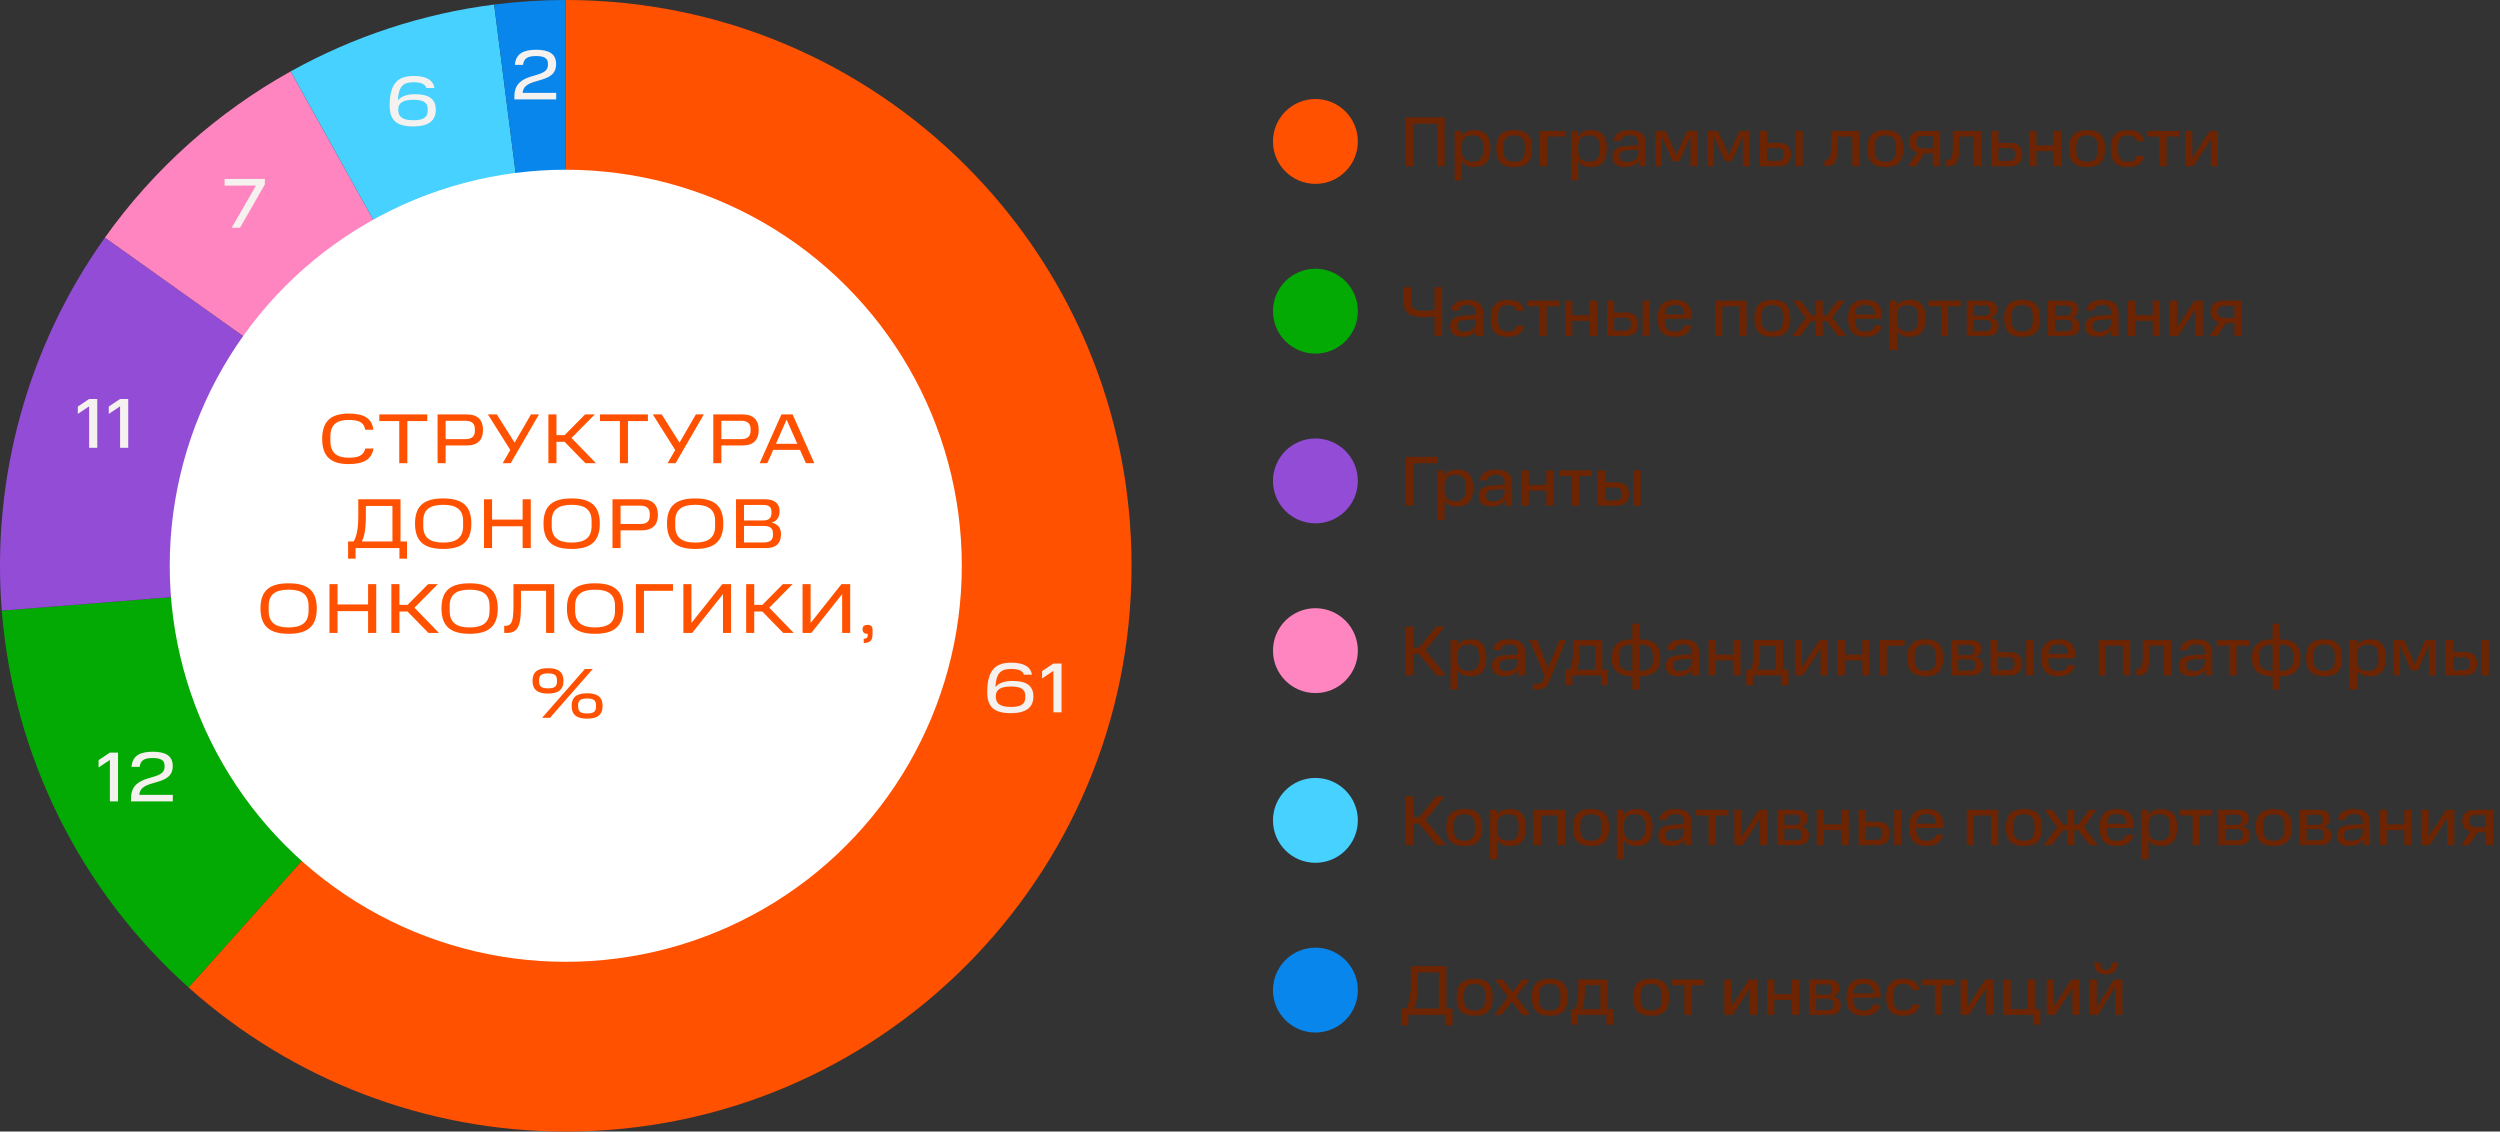 <svg xmlns="http://www.w3.org/2000/svg" width="707" height="320" viewBox="0 0 707 320" fill="none"><rect x="0" y="0" width="707" height="320" fill="#333333" stroke="none"/><circle cx="372" cy="40" r="12" fill="#FF5100"></circle><path d="M397.54 33.2H408.54V47H406.38V35H399.7V47H397.54V33.2ZM419.405 42.74V41.3C419.405 39.12 418.305 38.28 416.405 38.28C414.465 38.28 413.405 39.12 413.405 41.3V42.74C413.405 44.82 414.545 45.76 416.405 45.76C418.305 45.76 419.405 44.8 419.405 42.74ZM411.365 37.02H413.325V38.6C414.045 37.34 415.285 36.8 416.965 36.8C419.865 36.8 421.485 38.24 421.485 42.02C421.485 45.76 419.865 47.24 416.965 47.24C415.345 47.24 414.145 46.74 413.405 45.58V51H411.365V37.02ZM431.209 42.7V41.34C431.209 39.16 430.149 38.28 428.209 38.28C426.269 38.28 425.209 39.16 425.209 41.34V42.7C425.209 44.84 426.269 45.76 428.209 45.76C430.149 45.76 431.209 44.84 431.209 42.7ZM423.129 42.02C423.129 38.16 424.949 36.8 428.209 36.8C431.509 36.8 433.289 38.16 433.289 42.02C433.289 45.96 431.509 47.24 428.209 47.24C424.949 47.24 423.129 45.96 423.129 42.02ZM435.505 37.02H442.605V38.62H437.545V47H435.505V37.02ZM452.335 42.74V41.3C452.335 39.12 451.235 38.28 449.335 38.28C447.395 38.28 446.335 39.12 446.335 41.3V42.74C446.335 44.82 447.475 45.76 449.335 45.76C451.235 45.76 452.335 44.8 452.335 42.74ZM444.295 37.02H446.255V38.6C446.975 37.34 448.215 36.8 449.895 36.8C452.795 36.8 454.415 38.24 454.415 42.02C454.415 45.76 452.795 47.24 449.895 47.24C448.275 47.24 447.075 46.74 446.335 45.58V51H444.295V37.02ZM456.018 44.32C456.018 42.44 457.058 41.44 459.978 41.26L463.358 41.04V40.72C463.358 38.92 462.558 38.24 460.878 38.24C459.518 38.24 458.698 38.64 458.438 39.82H456.338C456.638 37.8 458.118 36.8 460.878 36.8C463.918 36.8 465.418 37.98 465.418 40.72V47H463.438V45.38C462.738 46.56 461.398 47.24 459.518 47.24C457.138 47.24 456.018 46.16 456.018 44.32ZM458.098 44.32C458.098 45.3 458.738 45.8 460.078 45.8C461.858 45.8 463.358 45 463.358 42.88V42.3L460.278 42.5C458.758 42.62 458.098 43.02 458.098 44.06V44.32ZM478.083 47V38.54L474.943 45.6H473.063L469.943 38.6V47H468.103V37.02H471.063L474.083 43.84L477.103 37.02H480.103V47H478.083ZM492.868 47V38.54L489.728 45.6H487.848L484.728 38.6V47H482.888V37.02H485.848L488.868 43.84L491.888 37.02H494.888V47H492.868ZM497.673 47V37.02H499.713V40.4H503.093C505.333 40.4 506.493 41.56 506.493 43.62C506.493 45.8 505.333 47 503.093 47H497.673ZM504.413 43.88V43.34C504.413 42.48 503.913 41.86 502.673 41.86H499.713V45.52H502.673C503.913 45.52 504.413 44.86 504.413 43.88ZM507.753 37.02H509.793V47H507.753V37.02ZM515.969 47V45.22H516.169C517.409 45.22 517.809 44.56 517.809 41.28V37.02H525.869V47H523.829V38.62H519.689V41.28C519.689 46 518.829 47 516.349 47H515.969ZM536.17 42.7V41.34C536.17 39.16 535.11 38.28 533.17 38.28C531.23 38.28 530.17 39.16 530.17 41.34V42.7C530.17 44.84 531.23 45.76 533.17 45.76C535.11 45.76 536.17 44.84 536.17 42.7ZM528.09 42.02C528.09 38.16 529.91 36.8 533.17 36.8C536.47 36.8 538.25 38.16 538.25 42.02C538.25 45.96 536.47 47.24 533.17 47.24C529.91 47.24 528.09 45.96 528.09 42.02ZM546.626 43.36H544.186L541.826 47H539.626L542.186 43.08C540.686 42.72 539.886 41.72 539.886 40.2C539.886 38.18 541.086 37.02 543.406 37.02H548.666V47H546.626V43.36ZM546.626 38.46H543.626C542.626 38.46 541.966 38.98 541.966 39.92V40.5C541.966 41.4 542.566 41.92 543.626 41.92H546.626V38.46ZM550.403 47V45.22H550.603C551.843 45.22 552.243 44.56 552.243 41.28V37.02H560.303V47H558.263V38.62H554.123V41.28C554.123 46 553.263 47 550.783 47H550.403ZM563.103 47V37.02H565.143V40.4H568.523C570.763 40.4 571.923 41.56 571.923 43.62C571.923 45.8 570.763 47 568.523 47H563.103ZM569.843 43.88V43.34C569.843 42.48 569.343 41.86 568.103 41.86H565.143V45.52H568.103C569.343 45.52 569.843 44.86 569.843 43.88ZM573.865 37.02H575.905V41.14H580.865V37.02H582.925V47H580.865V42.74H575.905V47H573.865V37.02ZM593.201 42.7V41.34C593.201 39.16 592.141 38.28 590.201 38.28C588.261 38.28 587.201 39.16 587.201 41.34V42.7C587.201 44.84 588.261 45.76 590.201 45.76C592.141 45.76 593.201 44.84 593.201 42.7ZM585.121 42.02C585.121 38.16 586.941 36.8 590.201 36.8C593.501 36.8 595.281 38.16 595.281 42.02C595.281 45.96 593.501 47.24 590.201 47.24C586.941 47.24 585.121 45.96 585.121 42.02ZM596.918 42.04C596.918 38.36 598.478 36.8 601.718 36.8C604.398 36.8 606.018 37.72 606.298 39.9H604.218C603.978 38.72 603.158 38.28 601.718 38.28C599.878 38.28 598.998 39.14 598.998 41.24V42.78C598.998 45 600.118 45.76 601.718 45.76C603.278 45.76 604.018 45.18 604.238 44.12H606.318C605.998 46.2 604.458 47.24 601.718 47.24C598.698 47.24 596.918 46 596.918 42.04ZM610.68 38.62H607.14V37.02H616.26V38.62H612.72V47H610.68V38.62ZM617.966 37.02H619.986V44.64L624.926 37.02H627.266V47H625.226V39.4L620.306 47H617.966V37.02Z" fill="#6C2402"></path><circle cx="372" cy="88" r="12" fill="#02AA03"></circle><path d="M405.68 89.5C404.78 89.6 403.58 89.68 402.66 89.68C398.64 89.68 396.9 88.52 396.9 85.16V81.2H399.06V84.96C399.06 87.36 400.26 87.92 402.82 87.92C403.72 87.92 404.74 87.84 405.68 87.72V81.2H407.84V95H405.68V89.5ZM410.061 92.32C410.061 90.44 411.101 89.44 414.021 89.26L417.401 89.04V88.72C417.401 86.92 416.601 86.24 414.921 86.24C413.561 86.24 412.741 86.64 412.481 87.82H410.381C410.681 85.8 412.161 84.8 414.921 84.8C417.961 84.8 419.461 85.98 419.461 88.72V95H417.481V93.38C416.781 94.56 415.441 95.24 413.561 95.24C411.181 95.24 410.061 94.16 410.061 92.32ZM412.141 92.32C412.141 93.3 412.781 93.8 414.121 93.8C415.901 93.8 417.401 93 417.401 90.88V90.3L414.321 90.5C412.801 90.62 412.141 91.02 412.141 92.06V92.32ZM421.566 90.04C421.566 86.36 423.126 84.8 426.366 84.8C429.046 84.8 430.666 85.72 430.946 87.9H428.866C428.626 86.72 427.806 86.28 426.366 86.28C424.526 86.28 423.646 87.14 423.646 89.24V90.78C423.646 93 424.766 93.76 426.366 93.76C427.926 93.76 428.666 93.18 428.886 92.12H430.966C430.646 94.2 429.106 95.24 426.366 95.24C423.346 95.24 421.566 94 421.566 90.04ZM435.328 86.62H431.788V85.02H440.908V86.62H437.368V95H435.328V86.62ZM442.615 85.02H444.655V89.14H449.615V85.02H451.675V95H449.615V90.74H444.655V95H442.615V85.02ZM454.451 95V85.02H456.491V88.4H459.871C462.111 88.4 463.271 89.56 463.271 91.62C463.271 93.8 462.111 95 459.871 95H454.451ZM461.191 91.88V91.34C461.191 90.48 460.691 89.86 459.451 89.86H456.491V93.52H459.451C460.691 93.52 461.191 92.86 461.191 91.88ZM464.531 85.02H466.571V95H464.531V85.02ZM473.573 86.22C471.853 86.22 470.853 86.98 470.793 88.94H476.373C476.293 86.98 475.373 86.22 473.573 86.22ZM468.773 90.02C468.773 86.28 470.473 84.8 473.573 84.8C476.713 84.8 478.413 86.24 478.413 89.64V90.16H470.793V90.7C470.793 92.84 471.793 93.8 473.573 93.8C475.173 93.8 476.013 93.22 476.273 92.1H478.313C477.913 94.18 476.313 95.24 473.573 95.24C470.473 95.24 468.773 93.76 468.773 90.02ZM485.037 85.02H493.937V95H491.877V86.62H487.077V95H485.037V85.02ZM504.216 90.7V89.34C504.216 87.16 503.156 86.28 501.216 86.28C499.276 86.28 498.216 87.16 498.216 89.34V90.7C498.216 92.84 499.276 93.76 501.216 93.76C503.156 93.76 504.216 92.84 504.216 90.7ZM496.136 90.02C496.136 86.16 497.956 84.8 501.216 84.8C504.516 84.8 506.296 86.16 506.296 90.02C506.296 93.96 504.516 95.24 501.216 95.24C497.956 95.24 496.136 93.96 496.136 90.02ZM519.603 85.02H521.703L518.203 89.82L522.103 95H519.783L516.603 90.78H515.463V95H513.403V90.78H512.263L509.083 95H506.803L510.623 89.9L507.063 85.02H509.263L512.283 89.18H513.403V85.02H515.463V89.18H516.583L519.603 85.02ZM527.421 86.22C525.701 86.22 524.701 86.98 524.641 88.94H530.221C530.141 86.98 529.221 86.22 527.421 86.22ZM522.621 90.02C522.621 86.28 524.321 84.8 527.421 84.8C530.561 84.8 532.261 86.24 532.261 89.64V90.16H524.641V90.7C524.641 92.84 525.641 93.8 527.421 93.8C529.021 93.8 529.861 93.22 530.121 92.1H532.161C531.761 94.18 530.161 95.24 527.421 95.24C524.321 95.24 522.621 93.76 522.621 90.02ZM542.471 90.74V89.3C542.471 87.12 541.371 86.28 539.471 86.28C537.531 86.28 536.471 87.12 536.471 89.3V90.74C536.471 92.82 537.611 93.76 539.471 93.76C541.371 93.76 542.471 92.8 542.471 90.74ZM534.431 85.02H536.391V86.6C537.111 85.34 538.351 84.8 540.031 84.8C542.931 84.8 544.551 86.24 544.551 90.02C544.551 93.76 542.931 95.24 540.031 95.24C538.411 95.24 537.211 94.74 536.471 93.58V99H534.431V85.02ZM548.903 86.62H545.363V85.02H554.483V86.62H550.942V95H548.903V86.62ZM556.189 85.02H561.489C563.829 85.02 564.789 85.96 564.789 87.4C564.789 88.42 564.409 89.4 562.929 89.78C564.669 90.12 565.169 91.1 565.169 92.18C565.169 94.12 564.069 95 561.769 95H556.189V85.02ZM563.089 92.24V91.8C563.089 90.92 562.529 90.46 561.309 90.46H558.209V93.64H561.309C562.529 93.64 563.089 93.2 563.089 92.24ZM562.729 87.96V87.62C562.729 86.86 562.369 86.4 561.189 86.4H558.209V89.28H561.249C562.389 89.28 562.729 88.7 562.729 87.96ZM574.861 90.7V89.34C574.861 87.16 573.801 86.28 571.861 86.28C569.921 86.28 568.861 87.16 568.861 89.34V90.7C568.861 92.84 569.921 93.76 571.861 93.76C573.801 93.76 574.861 92.84 574.861 90.7ZM566.781 90.02C566.781 86.16 568.601 84.8 571.861 84.8C575.161 84.8 576.941 86.16 576.941 90.02C576.941 93.96 575.161 95.24 571.861 95.24C568.601 95.24 566.781 93.96 566.781 90.02ZM579.158 85.02H584.458C586.798 85.02 587.758 85.96 587.758 87.4C587.758 88.42 587.378 89.4 585.898 89.78C587.638 90.12 588.138 91.1 588.138 92.18C588.138 94.12 587.038 95 584.738 95H579.158V85.02ZM586.058 92.24V91.8C586.058 90.92 585.498 90.46 584.278 90.46H581.178V93.64H584.278C585.498 93.64 586.058 93.2 586.058 92.24ZM585.698 87.96V87.62C585.698 86.86 585.338 86.4 584.158 86.4H581.178V89.28H584.218C585.358 89.28 585.698 88.7 585.698 87.96ZM589.71 92.32C589.71 90.44 590.75 89.44 593.67 89.26L597.05 89.04V88.72C597.05 86.92 596.25 86.24 594.57 86.24C593.21 86.24 592.39 86.64 592.13 87.82H590.03C590.33 85.8 591.81 84.8 594.57 84.8C597.61 84.8 599.11 85.98 599.11 88.72V95H597.13V93.38C596.43 94.56 595.09 95.24 593.21 95.24C590.83 95.24 589.71 94.16 589.71 92.32ZM591.79 92.32C591.79 93.3 592.43 93.8 593.77 93.8C595.55 93.8 597.05 93 597.05 90.88V90.3L593.97 90.5C592.45 90.62 591.79 91.02 591.79 92.06V92.32ZM601.795 85.02H603.835V89.14H608.795V85.02H610.855V95H608.795V90.74H603.835V95H601.795V85.02ZM613.63 85.02H615.65V92.64L620.59 85.02H622.93V95H620.89V87.4L615.97 95H613.63V85.02ZM631.9 91.36H629.46L627.1 95H624.9L627.46 91.08C625.96 90.72 625.16 89.72 625.16 88.2C625.16 86.18 626.36 85.02 628.68 85.02H633.94V95H631.9V91.36ZM631.9 86.46H628.9C627.9 86.46 627.24 86.98 627.24 87.92V88.5C627.24 89.4 627.84 89.92 628.9 89.92H631.9V86.46Z" fill="#6C2402"></path><circle cx="372" cy="136" r="12" fill="#924CD6"></circle><path d="M397.54 129.2H406.48V131H399.7V143H397.54V129.2ZM414.522 138.74V137.3C414.522 135.12 413.422 134.28 411.522 134.28C409.582 134.28 408.522 135.12 408.522 137.3V138.74C408.522 140.82 409.662 141.76 411.522 141.76C413.422 141.76 414.522 140.8 414.522 138.74ZM406.482 133.02H408.442V134.6C409.162 133.34 410.402 132.8 412.082 132.8C414.982 132.8 416.602 134.24 416.602 138.02C416.602 141.76 414.982 143.24 412.082 143.24C410.462 143.24 409.262 142.74 408.522 141.58V147H406.482V133.02ZM418.206 140.32C418.206 138.44 419.246 137.44 422.166 137.26L425.546 137.04V136.72C425.546 134.92 424.746 134.24 423.066 134.24C421.706 134.24 420.886 134.64 420.626 135.82H418.526C418.826 133.8 420.306 132.8 423.066 132.8C426.106 132.8 427.606 133.98 427.606 136.72V143H425.626V141.38C424.926 142.56 423.586 143.24 421.706 143.24C419.326 143.24 418.206 142.16 418.206 140.32ZM420.286 140.32C420.286 141.3 420.926 141.8 422.266 141.8C424.046 141.8 425.546 141 425.546 138.88V138.3L422.466 138.5C420.946 138.62 420.286 139.02 420.286 140.06V140.32ZM430.291 133.02H432.331V137.14H437.291V133.02H439.351V143H437.291V138.74H432.331V143H430.291V133.02ZM444.567 134.62H441.027V133.02H450.147V134.62H446.607V143H444.567V134.62ZM451.853 143V133.02H453.893V136.4H457.273C459.513 136.4 460.673 137.56 460.673 139.62C460.673 141.8 459.513 143 457.273 143H451.853ZM458.593 139.88V139.34C458.593 138.48 458.093 137.86 456.853 137.86H453.893V141.52H456.853C458.093 141.52 458.593 140.86 458.593 139.88ZM461.933 133.02H463.973V143H461.933V133.02Z" fill="#6C2402"></path><circle cx="372" cy="184" r="12" fill="#FF85C0"></circle><path d="M397.54 177.2H399.7V183.14H401.32L406.16 177.2H408.56L403.12 183.9L408.92 191H406.28L401.3 184.94H399.7V191H397.54V177.2ZM418.253 186.74V185.3C418.253 183.12 417.153 182.28 415.253 182.28C413.313 182.28 412.253 183.12 412.253 185.3V186.74C412.253 188.82 413.393 189.76 415.253 189.76C417.153 189.76 418.253 188.8 418.253 186.74ZM410.213 181.02H412.173V182.6C412.893 181.34 414.133 180.8 415.813 180.8C418.713 180.8 420.333 182.24 420.333 186.02C420.333 189.76 418.713 191.24 415.813 191.24C414.193 191.24 412.993 190.74 412.253 189.58V195H410.213V181.02ZM421.936 188.32C421.936 186.44 422.976 185.44 425.896 185.26L429.276 185.04V184.72C429.276 182.92 428.476 182.24 426.796 182.24C425.436 182.24 424.616 182.64 424.356 183.82H422.256C422.556 181.8 424.036 180.8 426.796 180.8C429.836 180.8 431.336 181.98 431.336 184.72V191H429.356V189.38C428.656 190.56 427.316 191.24 425.436 191.24C423.056 191.24 421.936 190.16 421.936 188.32ZM424.016 188.32C424.016 189.3 424.656 189.8 425.996 189.8C427.776 189.8 429.276 189 429.276 186.88V186.3L426.196 186.5C424.676 186.62 424.016 187.02 424.016 188.06V188.32ZM433.486 193.42H434.386C435.666 193.42 436.106 193.14 436.586 191.88L436.826 191.28L432.546 181.02H434.666L437.826 188.78L440.966 181.02H442.866L438.266 192.34C437.446 194.38 436.626 195 434.646 195H433.486V193.42ZM442.743 193.8V189.4H443.883C444.583 188.26 444.823 186.54 444.823 184.1V181.02H453.143V189.4H454.703V193.8H452.803V191H444.663V193.8H442.743ZM451.083 182.62H446.703V184.1C446.703 186.54 446.443 188.26 445.883 189.4H451.083V182.62ZM461.624 191.24C457.924 191.24 455.784 189.84 455.784 186.02C455.784 182.22 457.924 180.8 461.624 180.8V176.4H463.684V180.8C467.384 180.8 469.524 182.22 469.524 186.02C469.524 189.84 467.384 191.24 463.684 191.24V195H461.624V191.24ZM461.624 182.28C459.224 182.28 457.864 183.08 457.864 185.34V186.6C457.864 188.84 459.144 189.74 461.624 189.74V182.28ZM467.444 186.6V185.32C467.444 183.08 466.124 182.28 463.684 182.28V189.74C466.124 189.74 467.444 188.84 467.444 186.6ZM471.096 188.32C471.096 186.44 472.136 185.44 475.056 185.26L478.436 185.04V184.72C478.436 182.92 477.636 182.24 475.956 182.24C474.596 182.24 473.776 182.64 473.516 183.82H471.416C471.716 181.8 473.196 180.8 475.956 180.8C478.996 180.8 480.496 181.98 480.496 184.72V191H478.516V189.38C477.816 190.56 476.476 191.24 474.596 191.24C472.216 191.24 471.096 190.16 471.096 188.32ZM473.176 188.32C473.176 189.3 473.816 189.8 475.156 189.8C476.936 189.8 478.436 189 478.436 186.88V186.3L475.356 186.5C473.836 186.62 473.176 187.02 473.176 188.06V188.32ZM483.181 181.02H485.221V185.14H490.181V181.02H492.241V191H490.181V186.74H485.221V191H483.181V181.02ZM493.837 193.8V189.4H494.977C495.677 188.26 495.917 186.54 495.917 184.1V181.02H504.237V189.4H505.797V193.8H503.897V191H495.757V193.8H493.837ZM502.177 182.62H497.797V184.1C497.797 186.54 497.537 188.26 496.977 189.4H502.177V182.62ZM507.576 181.02H509.596V188.64L514.536 181.02H516.876V191H514.836V183.4L509.916 191H507.576V181.02ZM519.685 181.02H521.725V185.14H526.685V181.02H528.745V191H526.685V186.74H521.725V191H519.685V181.02ZM531.521 181.02H538.621V182.62H533.561V191H531.521V181.02ZM547.459 186.7V185.34C547.459 183.16 546.399 182.28 544.459 182.28C542.519 182.28 541.459 183.16 541.459 185.34V186.7C541.459 188.84 542.519 189.76 544.459 189.76C546.399 189.76 547.459 188.84 547.459 186.7ZM539.379 186.02C539.379 182.16 541.199 180.8 544.459 180.8C547.759 180.8 549.539 182.16 549.539 186.02C549.539 189.96 547.759 191.24 544.459 191.24C541.199 191.24 539.379 189.96 539.379 186.02ZM551.755 181.02H557.055C559.395 181.02 560.355 181.96 560.355 183.4C560.355 184.42 559.975 185.4 558.495 185.78C560.235 186.12 560.735 187.1 560.735 188.18C560.735 190.12 559.635 191 557.335 191H551.755V181.02ZM558.655 188.24V187.8C558.655 186.92 558.095 186.46 556.875 186.46H553.775V189.64H556.875C558.095 189.64 558.655 189.2 558.655 188.24ZM558.295 183.96V183.62C558.295 182.86 557.935 182.4 556.755 182.4H553.775V185.28H556.815C557.955 185.28 558.295 184.7 558.295 183.96ZM562.927 191V181.02H564.967V184.4H568.347C570.587 184.4 571.747 185.56 571.747 187.62C571.747 189.8 570.587 191 568.347 191H562.927ZM569.667 187.88V187.34C569.667 186.48 569.167 185.86 567.927 185.86H564.967V189.52H567.927C569.167 189.52 569.667 188.86 569.667 187.88ZM573.007 181.02H575.047V191H573.007V181.02ZM582.05 182.22C580.33 182.22 579.33 182.98 579.27 184.94H584.85C584.77 182.98 583.85 182.22 582.05 182.22ZM577.25 186.02C577.25 182.28 578.95 180.8 582.05 180.8C585.19 180.8 586.89 182.24 586.89 185.64V186.16H579.27V186.7C579.27 188.84 580.27 189.8 582.05 189.8C583.65 189.8 584.49 189.22 584.75 188.1H586.79C586.39 190.18 584.79 191.24 582.05 191.24C578.95 191.24 577.25 189.76 577.25 186.02ZM593.513 181.02H602.413V191H600.353V182.62H595.553V191H593.513V181.02ZM604.133 191V189.22H604.333C605.573 189.22 605.973 188.56 605.973 185.28V181.02H614.033V191H611.993V182.62H607.853V185.28C607.853 190 606.993 191 604.513 191H604.133ZM616.214 188.32C616.214 186.44 617.254 185.44 620.174 185.26L623.554 185.04V184.72C623.554 182.92 622.754 182.24 621.074 182.24C619.714 182.24 618.894 182.64 618.634 183.82H616.534C616.834 181.8 618.314 180.8 621.074 180.8C624.114 180.8 625.614 181.98 625.614 184.72V191H623.634V189.38C622.934 190.56 621.594 191.24 619.714 191.24C617.334 191.24 616.214 190.16 616.214 188.32ZM618.294 188.32C618.294 189.3 618.934 189.8 620.274 189.8C622.054 189.8 623.554 189 623.554 186.88V186.3L620.474 186.5C618.954 186.62 618.294 187.02 618.294 188.06V188.32ZM630.465 182.62H626.925V181.02H636.045V182.62H632.505V191H630.465V182.62ZM642.679 191.24C638.979 191.24 636.839 189.84 636.839 186.02C636.839 182.22 638.979 180.8 642.679 180.8V176.4H644.739V180.8C648.439 180.8 650.579 182.22 650.579 186.02C650.579 189.84 648.439 191.24 644.739 191.24V195H642.679V191.24ZM642.679 182.28C640.279 182.28 638.919 183.08 638.919 185.34V186.6C638.919 188.84 640.199 189.74 642.679 189.74V182.28ZM648.499 186.6V185.32C648.499 183.08 647.179 182.28 644.739 182.28V189.74C647.179 189.74 648.499 188.84 648.499 186.6ZM660.271 186.7V185.34C660.271 183.16 659.211 182.28 657.271 182.28C655.331 182.28 654.271 183.16 654.271 185.34V186.7C654.271 188.84 655.331 189.76 657.271 189.76C659.211 189.76 660.271 188.84 660.271 186.7ZM652.191 186.02C652.191 182.16 654.011 180.8 657.271 180.8C660.571 180.8 662.351 182.16 662.351 186.02C662.351 189.96 660.571 191.24 657.271 191.24C654.011 191.24 652.191 189.96 652.191 186.02ZM672.608 186.74V185.3C672.608 183.12 671.508 182.28 669.608 182.28C667.668 182.28 666.608 183.12 666.608 185.3V186.74C666.608 188.82 667.748 189.76 669.608 189.76C671.508 189.76 672.608 188.8 672.608 186.74ZM664.568 181.02H666.528V182.6C667.248 181.34 668.488 180.8 670.168 180.8C673.068 180.8 674.688 182.24 674.688 186.02C674.688 189.76 673.068 191.24 670.168 191.24C668.548 191.24 667.348 190.74 666.608 189.58V195H664.568V181.02ZM686.892 191V182.54L683.752 189.6H681.872L678.752 182.6V191H676.912V181.02H679.872L682.892 187.84L685.912 181.02H688.912V191H686.892ZM691.697 191V181.02H693.737V184.4H697.117C699.357 184.4 700.517 185.56 700.517 187.62C700.517 189.8 699.357 191 697.117 191H691.697ZM698.437 187.88V187.34C698.437 186.48 697.937 185.86 696.697 185.86H693.737V189.52H696.697C697.937 189.52 698.437 188.86 698.437 187.88ZM701.777 181.02H703.817V191H701.777V181.02Z" fill="#6C2402"></path><circle cx="372" cy="232" r="12" fill="#47D1FF"></circle><path d="M397.54 225.2H399.7V231.14H401.32L406.16 225.2H408.56L403.12 231.9L408.92 239H406.28L401.3 232.94H399.7V239H397.54V225.2ZM417.107 234.7V233.34C417.107 231.16 416.047 230.28 414.107 230.28C412.167 230.28 411.107 231.16 411.107 233.34V234.7C411.107 236.84 412.167 237.76 414.107 237.76C416.047 237.76 417.107 236.84 417.107 234.7ZM409.027 234.02C409.027 230.16 410.847 228.8 414.107 228.8C417.407 228.8 419.187 230.16 419.187 234.02C419.187 237.96 417.407 239.24 414.107 239.24C410.847 239.24 409.027 237.96 409.027 234.02ZM429.444 234.74V233.3C429.444 231.12 428.344 230.28 426.444 230.28C424.504 230.28 423.444 231.12 423.444 233.3V234.74C423.444 236.82 424.584 237.76 426.444 237.76C428.344 237.76 429.444 236.8 429.444 234.74ZM421.404 229.02H423.364V230.6C424.084 229.34 425.324 228.8 427.004 228.8C429.904 228.8 431.524 230.24 431.524 234.02C431.524 237.76 429.904 239.24 427.004 239.24C425.384 239.24 424.184 238.74 423.444 237.58V243H421.404V229.02ZM433.748 229.02H442.648V239H440.588V230.62H435.788V239H433.748V229.02ZM452.927 234.7V233.34C452.927 231.16 451.867 230.28 449.927 230.28C447.987 230.28 446.927 231.16 446.927 233.34V234.7C446.927 236.84 447.987 237.76 449.927 237.76C451.867 237.76 452.927 236.84 452.927 234.7ZM444.847 234.02C444.847 230.16 446.667 228.8 449.927 228.8C453.227 228.8 455.007 230.16 455.007 234.02C455.007 237.96 453.227 239.24 449.927 239.24C446.667 239.24 444.847 237.96 444.847 234.02ZM465.264 234.74V233.3C465.264 231.12 464.164 230.28 462.264 230.28C460.324 230.28 459.264 231.12 459.264 233.3V234.74C459.264 236.82 460.404 237.76 462.264 237.76C464.164 237.76 465.264 236.8 465.264 234.74ZM457.224 229.02H459.184V230.6C459.904 229.34 461.144 228.8 462.824 228.8C465.724 228.8 467.344 230.24 467.344 234.02C467.344 237.76 465.724 239.24 462.824 239.24C461.204 239.24 460.004 238.74 459.264 237.58V243H457.224V229.02ZM468.948 236.32C468.948 234.44 469.988 233.44 472.908 233.26L476.288 233.04V232.72C476.288 230.92 475.488 230.24 473.808 230.24C472.448 230.24 471.628 230.64 471.368 231.82H469.268C469.568 229.8 471.048 228.8 473.808 228.8C476.848 228.8 478.348 229.98 478.348 232.72V239H476.368V237.38C475.668 238.56 474.328 239.24 472.448 239.24C470.068 239.24 468.948 238.16 468.948 236.32ZM471.028 236.32C471.028 237.3 471.668 237.8 473.008 237.8C474.788 237.8 476.288 237 476.288 234.88V234.3L473.208 234.5C471.688 234.62 471.028 235.02 471.028 236.06V236.32ZM483.199 230.62H479.659V229.02H488.779V230.62H485.239V239H483.199V230.62ZM490.486 229.02H492.506V236.64L497.446 229.02H499.786V239H497.746V231.4L492.826 239H490.486V229.02ZM502.595 229.02H507.895C510.235 229.02 511.195 229.96 511.195 231.4C511.195 232.42 510.815 233.4 509.335 233.78C511.075 234.12 511.575 235.1 511.575 236.18C511.575 238.12 510.475 239 508.175 239H502.595V229.02ZM509.495 236.24V235.8C509.495 234.92 508.935 234.46 507.715 234.46H504.615V237.64H507.715C508.935 237.64 509.495 237.2 509.495 236.24ZM509.135 231.96V231.62C509.135 230.86 508.775 230.4 507.595 230.4H504.615V233.28H507.655C508.795 233.28 509.135 232.7 509.135 231.96ZM513.767 229.02H515.807V233.14H520.767V229.02H522.827V239H520.767V234.74H515.807V239H513.767V229.02ZM525.603 239V229.02H527.643V232.4H531.023C533.263 232.4 534.423 233.56 534.423 235.62C534.423 237.8 533.263 239 531.023 239H525.603ZM532.343 235.88V235.34C532.343 234.48 531.843 233.86 530.603 233.86H527.643V237.52H530.603C531.843 237.52 532.343 236.86 532.343 235.88ZM535.683 229.02H537.723V239H535.683V229.02ZM544.725 230.22C543.005 230.22 542.005 230.98 541.945 232.94H547.525C547.445 230.98 546.525 230.22 544.725 230.22ZM539.925 234.02C539.925 230.28 541.625 228.8 544.725 228.8C547.865 228.8 549.565 230.24 549.565 233.64V234.16H541.945V234.7C541.945 236.84 542.945 237.8 544.725 237.8C546.325 237.8 547.165 237.22 547.425 236.1H549.465C549.065 238.18 547.465 239.24 544.725 239.24C541.625 239.24 539.925 237.76 539.925 234.02ZM556.189 229.02H565.089V239H563.029V230.62H558.229V239H556.189V229.02ZM575.369 234.7V233.34C575.369 231.16 574.309 230.28 572.369 230.28C570.429 230.28 569.369 231.16 569.369 233.34V234.7C569.369 236.84 570.429 237.76 572.369 237.76C574.309 237.76 575.369 236.84 575.369 234.7ZM567.289 234.02C567.289 230.16 569.109 228.8 572.369 228.8C575.669 228.8 577.449 230.16 577.449 234.02C577.449 237.96 575.669 239.24 572.369 239.24C569.109 239.24 567.289 237.96 567.289 234.02ZM590.755 229.02H592.855L589.355 233.82L593.255 239H590.935L587.755 234.78H586.615V239H584.555V234.78H583.415L580.235 239H577.955L581.775 233.9L578.215 229.02H580.415L583.435 233.18H584.555V229.02H586.615V233.18H587.735L590.755 229.02ZM598.573 230.22C596.853 230.22 595.853 230.98 595.793 232.94H601.373C601.293 230.98 600.373 230.22 598.573 230.22ZM593.773 234.02C593.773 230.28 595.473 228.8 598.573 228.8C601.713 228.8 603.413 230.24 603.413 233.64V234.16H595.793V234.7C595.793 236.84 596.793 237.8 598.573 237.8C600.173 237.8 601.013 237.22 601.273 236.1H603.313C602.913 238.18 601.313 239.24 598.573 239.24C595.473 239.24 593.773 237.76 593.773 234.02ZM613.624 234.74V233.3C613.624 231.12 612.524 230.28 610.624 230.28C608.684 230.28 607.624 231.12 607.624 233.3V234.74C607.624 236.82 608.764 237.76 610.624 237.76C612.524 237.76 613.624 236.8 613.624 234.74ZM605.584 229.02H607.544V230.6C608.264 229.34 609.504 228.8 611.184 228.8C614.084 228.8 615.704 230.24 615.704 234.02C615.704 237.76 614.084 239.24 611.184 239.24C609.564 239.24 608.364 238.74 607.624 237.58V243H605.584V229.02ZM620.055 230.62H616.515V229.02H625.635V230.62H622.095V239H620.055V230.62ZM627.341 229.02H632.641C634.981 229.02 635.941 229.96 635.941 231.4C635.941 232.42 635.561 233.4 634.081 233.78C635.821 234.12 636.321 235.1 636.321 236.18C636.321 238.12 635.221 239 632.921 239H627.341V229.02ZM634.241 236.24V235.8C634.241 234.92 633.681 234.46 632.461 234.46H629.361V237.64H632.461C633.681 237.64 634.241 237.2 634.241 236.24ZM633.881 231.96V231.62C633.881 230.86 633.521 230.4 632.341 230.4H629.361V233.28H632.401C633.541 233.28 633.881 232.7 633.881 231.96ZM646.013 234.7V233.34C646.013 231.16 644.953 230.28 643.013 230.28C641.073 230.28 640.013 231.16 640.013 233.34V234.7C640.013 236.84 641.073 237.76 643.013 237.76C644.953 237.76 646.013 236.84 646.013 234.7ZM637.933 234.02C637.933 230.16 639.753 228.8 643.013 228.8C646.313 228.8 648.093 230.16 648.093 234.02C648.093 237.96 646.313 239.24 643.013 239.24C639.753 239.24 637.933 237.96 637.933 234.02ZM650.31 229.02H655.61C657.95 229.02 658.91 229.96 658.91 231.4C658.91 232.42 658.53 233.4 657.05 233.78C658.79 234.12 659.29 235.1 659.29 236.18C659.29 238.12 658.19 239 655.89 239H650.31V229.02ZM657.21 236.24V235.8C657.21 234.92 656.65 234.46 655.43 234.46H652.33V237.64H655.43C656.65 237.64 657.21 237.2 657.21 236.24ZM656.85 231.96V231.62C656.85 230.86 656.49 230.4 655.31 230.4H652.33V233.28H655.37C656.51 233.28 656.85 232.7 656.85 231.96ZM660.862 236.32C660.862 234.44 661.902 233.44 664.822 233.26L668.202 233.04V232.72C668.202 230.92 667.402 230.24 665.722 230.24C664.362 230.24 663.542 230.64 663.282 231.82H661.182C661.482 229.8 662.962 228.8 665.722 228.8C668.762 228.8 670.262 229.98 670.262 232.72V239H668.282V237.38C667.582 238.56 666.242 239.24 664.362 239.24C661.982 239.24 660.862 238.16 660.862 236.32ZM662.942 236.32C662.942 237.3 663.582 237.8 664.922 237.8C666.702 237.8 668.202 237 668.202 234.88V234.3L665.122 234.5C663.602 234.62 662.942 235.02 662.942 236.06V236.32ZM672.947 229.02H674.987V233.14H679.947V229.02H682.007V239H679.947V234.74H674.987V239H672.947V229.02ZM684.783 229.02H686.803V236.64L691.743 229.02H694.083V239H692.043V231.4L687.123 239H684.783V229.02ZM703.052 235.36H700.612L698.252 239H696.052L698.612 235.08C697.112 234.72 696.312 233.72 696.312 232.2C696.312 230.18 697.512 229.02 699.832 229.02H705.092V239H703.052V235.36ZM703.052 230.46H700.052C699.052 230.46 698.392 230.98 698.392 231.92V232.5C698.392 233.4 698.992 233.92 700.052 233.92H703.052V230.46Z" fill="#6C2402"></path><circle cx="372" cy="280" r="12" fill="#0986EB"></circle><path d="M396.28 285.2H397.66C398.3 284.14 398.98 282.22 398.98 278.38V273.2H409.06V285.2H410.78V290H408.78V287H398.28V290H396.28V285.2ZM406.9 275H400.96V278.38C400.96 282.22 400.4 284.14 399.84 285.2H406.9V275ZM420.017 282.7V281.34C420.017 279.16 418.957 278.28 417.017 278.28C415.077 278.28 414.017 279.16 414.017 281.34V282.7C414.017 284.84 415.077 285.76 417.017 285.76C418.957 285.76 420.017 284.84 420.017 282.7ZM411.937 282.02C411.937 278.16 413.757 276.8 417.017 276.8C420.317 276.8 422.097 278.16 422.097 282.02C422.097 285.96 420.317 287.24 417.017 287.24C413.757 287.24 411.937 285.96 411.937 282.02ZM430.464 287L427.564 283.18L424.604 287H422.564L426.484 281.94L422.744 277.02H425.024L427.724 280.56L430.464 277.02H432.504L428.804 281.8L432.744 287H430.464ZM441.267 282.7V281.34C441.267 279.16 440.207 278.28 438.267 278.28C436.327 278.28 435.267 279.16 435.267 281.34V282.7C435.267 284.84 436.327 285.76 438.267 285.76C440.207 285.76 441.267 284.84 441.267 282.7ZM433.187 282.02C433.187 278.16 435.007 276.8 438.267 276.8C441.567 276.8 443.347 278.16 443.347 282.02C443.347 285.96 441.567 287.24 438.267 287.24C435.007 287.24 433.187 285.96 433.187 282.02ZM444.247 289.8V285.4H445.387C446.087 284.26 446.327 282.54 446.327 280.1V277.02H454.647V285.4H456.207V289.8H454.307V287H446.167V289.8H444.247ZM452.587 278.62H448.207V280.1C448.207 282.54 447.947 284.26 447.387 285.4H452.587V278.62ZM469.939 282.7V281.34C469.939 279.16 468.879 278.28 466.939 278.28C464.999 278.28 463.939 279.16 463.939 281.34V282.7C463.939 284.84 464.999 285.76 466.939 285.76C468.879 285.76 469.939 284.84 469.939 282.7ZM461.859 282.02C461.859 278.16 463.679 276.8 466.939 276.8C470.239 276.8 472.019 278.16 472.019 282.02C472.019 285.96 470.239 287.24 466.939 287.24C463.679 287.24 461.859 285.96 461.859 282.02ZM476.363 278.62H472.823V277.02H481.943V278.62H478.403V287H476.363V278.62ZM487.634 277.02H489.654V284.64L494.594 277.02H496.934V287H494.894V279.4L489.974 287H487.634V277.02ZM499.744 277.02H501.784V281.14H506.744V277.02H508.804V287H506.744V282.74H501.784V287H499.744V277.02ZM511.58 277.02H516.88C519.22 277.02 520.18 277.96 520.18 279.4C520.18 280.42 519.8 281.4 518.32 281.78C520.06 282.12 520.56 283.1 520.56 284.18C520.56 286.12 519.46 287 517.16 287H511.58V277.02ZM518.48 284.24V283.8C518.48 282.92 517.92 282.46 516.7 282.46H513.6V285.64H516.7C517.92 285.64 518.48 285.2 518.48 284.24ZM518.12 279.96V279.62C518.12 278.86 517.76 278.4 516.58 278.4H513.6V281.28H516.64C517.78 281.28 518.12 280.7 518.12 279.96ZM526.972 278.22C525.252 278.22 524.252 278.98 524.192 280.94H529.772C529.692 278.98 528.772 278.22 526.972 278.22ZM522.172 282.02C522.172 278.28 523.872 276.8 526.972 276.8C530.112 276.8 531.812 278.24 531.812 281.64V282.16H524.192V282.7C524.192 284.84 525.192 285.8 526.972 285.8C528.572 285.8 529.412 285.22 529.672 284.1H531.712C531.312 286.18 529.712 287.24 526.972 287.24C523.872 287.24 522.172 285.76 522.172 282.02ZM533.402 282.04C533.402 278.36 534.962 276.8 538.202 276.8C540.882 276.8 542.502 277.72 542.782 279.9H540.702C540.462 278.72 539.642 278.28 538.202 278.28C536.362 278.28 535.482 279.14 535.482 281.24V282.78C535.482 285 536.602 285.76 538.202 285.76C539.762 285.76 540.502 285.18 540.722 284.12H542.802C542.482 286.2 540.942 287.24 538.202 287.24C535.182 287.24 533.402 286 533.402 282.04ZM547.164 278.62H543.624V277.02H552.744V278.62H549.204V287H547.164V278.62ZM554.451 277.02H556.471V284.64L561.411 277.02H563.751V287H561.711V279.4L556.791 287H554.451V277.02ZM575.12 289.8V287H566.54V277.02H568.6V285.4H573.4V277.02H575.44V285.4H577.02V289.8H575.12ZM578.806 277.02H580.826V284.64L585.766 277.02H588.106V287H586.066V279.4L581.146 287H578.806V277.02ZM590.916 277.02H592.956V284.9L597.776 277.02H600.216V287H598.156V279.14L593.336 287H590.916V277.02ZM592.256 272.22H593.996C593.996 273.64 594.456 274.28 595.536 274.28C596.596 274.28 597.096 273.64 597.096 272.22H598.836C598.836 274.4 597.736 275.56 595.536 275.56C593.356 275.56 592.256 274.42 592.256 272.22Z" fill="#6C2402"></path><path d="M160 160V0C248.366 0 320 71.634 320 160C320 248.365 248.366 320 160 320C120.636 320 82.654 305.489 53.317 279.242L160 160Z" fill="#FF5100"></path><path d="M160.001 159.999L53.318 279.241C22.675 251.826 3.763 213.666 0.504 172.679L160.001 159.999Z" fill="#02AA03"></path><path d="M160 160.002L0.503 172.682C-2.478 135.184 7.848 97.835 29.668 67.193L160 160.002Z" fill="#924CD6"></path><path d="M160.001 160.002L29.669 67.193C43.469 47.813 61.419 31.754 82.209 20.186L160.001 160.002Z" fill="#FF85C0"></path><path d="M160.001 160.001L82.209 20.185C100.01 10.281 119.539 3.867 139.746 1.288L160.001 160.001Z" fill="#47D1FF"></path><path d="M160 160L139.745 1.287C146.463 0.43 153.228 0 160 0V160Z" fill="#0986EB"></path><circle cx="160" cy="160" r="112" fill="white"></circle><path d="M91.11 124.12C91.11 118.94 93.81 116.96 98.57 116.96C102.87 116.96 105.17 118.24 105.61 121.52H103.29C102.91 119.34 101.39 118.76 98.57 118.76C95.41 118.76 93.43 119.96 93.43 123.42V124.74C93.43 128.12 95.37 129.44 98.59 129.44C101.29 129.44 102.81 128.88 103.31 126.84H105.63C105.09 129.96 102.81 131.24 98.57 131.24C93.81 131.24 91.11 129.3 91.11 124.12ZM112.91 119.08H107.27V117.2H120.83V119.08H115.19V131H112.91V119.08ZM123.751 117.2H132.011C135.171 117.2 136.591 118.84 136.591 121.58C136.591 124.34 135.171 125.98 132.011 125.98H126.031V131H123.751V117.2ZM134.291 121.92V121.3C134.291 119.94 133.531 119 131.731 119H126.031V124.18H131.731C133.511 124.18 134.291 123.26 134.291 121.92ZM142.157 131L144.317 127.26L137.977 117.2H140.497L145.537 125.18L150.157 117.2H152.417L144.417 131H142.157ZM165.467 117.2H168.207L161.627 123.86L168.547 131H165.567L159.667 124.94H157.367V131H155.087V117.2H157.367V123.06H159.667L165.467 117.2ZM175.309 119.08H169.669V117.2H183.229V119.08H177.589V131H175.309V119.08ZM188.79 131L190.95 127.26L184.61 117.2H187.13L192.17 125.18L196.79 117.2H199.05L191.05 131H188.79ZM201.72 117.2H209.98C213.14 117.2 214.56 118.84 214.56 121.58C214.56 124.34 213.14 125.98 209.98 125.98H204V131H201.72V117.2ZM212.26 121.92V121.3C212.26 119.94 211.5 119 209.7 119H204V124.18H209.7C211.48 124.18 212.26 123.26 212.26 121.92ZM219.432 125.5H225.472L222.452 118.68L219.432 125.5ZM220.992 117.2H224.152L230.292 131H227.912L226.232 127.22H218.672L216.992 131H214.832L220.992 117.2ZM98.442 158V153.12H100.002C100.662 152.06 101.322 150.08 101.322 146.16V141.2H113.262V153.12H115.102V158H112.962V155H100.562V158H98.442ZM110.982 143.08H103.462V146.16C103.462 150.1 102.902 152.04 102.322 153.12H110.982V143.08ZM130.968 148.76V147.36C130.968 144.12 129.088 142.76 125.328 142.76C121.568 142.76 119.688 144.12 119.688 147.36V148.76C119.688 152.02 121.568 153.44 125.328 153.44C129.088 153.44 130.968 152.02 130.968 148.76ZM117.368 148.06C117.368 142.86 120.108 140.96 125.328 140.96C130.548 140.96 133.288 142.86 133.288 148.06C133.288 153.26 130.548 155.24 125.328 155.24C120.108 155.24 117.368 153.26 117.368 148.06ZM136.88 141.2H139.16V146.94H147.8V141.2H150.1V155H147.8V148.82H139.16V155H136.88V141.2ZM167.304 148.76V147.36C167.304 144.12 165.424 142.76 161.664 142.76C157.904 142.76 156.024 144.12 156.024 147.36V148.76C156.024 152.02 157.904 153.44 161.664 153.44C165.424 153.44 167.304 152.02 167.304 148.76ZM153.704 148.06C153.704 142.86 156.444 140.96 161.664 140.96C166.884 140.96 169.624 142.86 169.624 148.06C169.624 153.26 166.884 155.24 161.664 155.24C156.444 155.24 153.704 153.26 153.704 148.06ZM173.216 141.2H181.476C184.636 141.2 186.056 142.84 186.056 145.58C186.056 148.34 184.636 149.98 181.476 149.98H175.496V155H173.216V141.2ZM183.756 145.92V145.3C183.756 143.94 182.996 143 181.196 143H175.496V148.18H181.196C182.976 148.18 183.756 147.26 183.756 145.92ZM202.234 148.76V147.36C202.234 144.12 200.354 142.76 196.594 142.76C192.834 142.76 190.954 144.12 190.954 147.36V148.76C190.954 152.02 192.834 153.44 196.594 153.44C200.354 153.44 202.234 152.02 202.234 148.76ZM188.634 148.06C188.634 142.86 191.374 140.96 196.594 140.96C201.814 140.96 204.554 142.86 204.554 148.06C204.554 153.26 201.814 155.24 196.594 155.24C191.374 155.24 188.634 153.26 188.634 148.06ZM208.146 141.2H216.386C219.006 141.2 220.466 142.32 220.466 144.58C220.466 146.1 219.806 147.32 218.226 147.8C219.986 148.18 220.866 149.28 220.866 151.08C220.866 153.62 219.466 155 216.686 155H208.146V141.2ZM218.586 151.36V150.7C218.586 149.46 217.766 148.74 216.106 148.74H210.406V153.4H216.106C217.726 153.4 218.586 152.7 218.586 151.36ZM218.166 145.14V144.62C218.166 143.46 217.466 142.8 215.946 142.8H210.406V147.18H215.946C217.446 147.18 218.166 146.42 218.166 145.14ZM87.265 172.76V171.36C87.265 168.12 85.385 166.76 81.625 166.76C77.865 166.76 75.985 168.12 75.985 171.36V172.76C75.985 176.02 77.865 177.44 81.625 177.44C85.385 177.44 87.265 176.02 87.265 172.76ZM73.665 172.06C73.665 166.86 76.405 164.96 81.625 164.96C86.845 164.96 89.585 166.86 89.585 172.06C89.585 177.26 86.845 179.24 81.625 179.24C76.405 179.24 73.665 177.26 73.665 172.06ZM93.177 165.2H95.457V170.94H104.097V165.2H106.397V179H104.097V172.82H95.457V179H93.177V165.2ZM121.061 165.2H123.801L117.221 171.86L124.141 179H121.161L115.261 172.94H112.961V179H110.681V165.2H112.961V171.06H115.261L121.061 165.2ZM138.449 172.76V171.36C138.449 168.12 136.569 166.76 132.809 166.76C129.049 166.76 127.169 168.12 127.169 171.36V172.76C127.169 176.02 129.049 177.44 132.809 177.44C136.569 177.44 138.449 176.02 138.449 172.76ZM124.849 172.06C124.849 166.86 127.589 164.96 132.809 164.96C138.029 164.96 140.769 166.86 140.769 172.06C140.769 177.26 138.029 179.24 132.809 179.24C127.589 179.24 124.849 177.26 124.849 172.06ZM142.591 176.98H142.911C144.871 176.98 145.211 175.4 145.211 171.02V165.2H156.731V179H154.431V167.08H147.331V171.02C147.331 176.9 146.631 179 143.211 179H142.591V176.98ZM173.925 172.76V171.36C173.925 168.12 172.045 166.76 168.285 166.76C164.525 166.76 162.645 168.12 162.645 171.36V172.76C162.645 176.02 164.525 177.44 168.285 177.44C172.045 177.44 173.925 176.02 173.925 172.76ZM160.325 172.06C160.325 166.86 163.065 164.96 168.285 164.96C173.505 164.96 176.245 166.86 176.245 172.06C176.245 177.26 173.505 179.24 168.285 179.24C163.065 179.24 160.325 177.26 160.325 172.06ZM179.837 165.2H190.317V167.08H182.117V179H179.837V165.2ZM204.459 168.02L195.739 179H193.259V165.2H195.539V176.18L204.259 165.2H206.739V179H204.459V168.02ZM221.397 165.2H224.137L217.557 171.86L224.477 179H221.497L215.597 172.94H213.297V179H211.017V165.2H213.297V171.06H215.597L221.397 165.2ZM238.158 168.02L229.438 179H226.958V165.2H229.238V176.18L237.958 165.2H240.438V179H238.158V168.02ZM244.256 180.64C245.056 180.64 245.396 180.3 245.396 179.52V179.24H245.296C244.416 179.24 243.936 178.82 243.936 177.96C243.936 177.14 244.396 176.72 245.336 176.72C246.296 176.72 246.756 177.12 246.756 178.04V179.34C246.756 181.12 245.996 181.84 244.256 181.84V180.64ZM157.513 192.76V192.36C157.513 190.86 156.693 190.44 154.973 190.44C153.253 190.44 152.453 190.86 152.453 192.36V192.74C152.453 194.24 153.273 194.66 154.973 194.66C156.673 194.66 157.513 194.26 157.513 192.76ZM168.553 199.86V199.46C168.553 197.96 167.753 197.54 166.033 197.54C164.313 197.54 163.493 197.96 163.493 199.46V199.84C163.493 201.34 164.333 201.76 166.033 201.76C167.733 201.76 168.553 201.36 168.553 199.86ZM150.593 192.54C150.593 190.06 152.013 188.96 154.973 188.96C157.933 188.96 159.353 190.06 159.353 192.54C159.353 195.02 157.933 196.14 154.973 196.14C152.013 196.14 150.593 195.02 150.593 192.54ZM165.393 189.2H167.633L155.533 203H153.313L165.393 189.2ZM161.653 199.64C161.653 197.16 163.073 196.06 166.033 196.06C168.993 196.06 170.413 197.16 170.413 199.64C170.413 202.12 168.993 203.24 166.033 203.24C163.073 203.24 161.653 202.12 161.653 199.64Z" fill="#FF5100"></path><path d="M279.184 195.744C279.184 189.284 281.724 187.404 285.964 187.404C289.724 187.404 291.504 188.684 291.844 190.804H289.564C289.244 189.744 288.204 189.184 285.924 189.184C283.084 189.184 281.724 190.264 281.504 194.324C282.384 193.184 284.044 192.564 286.384 192.564C290.144 192.564 292.244 193.824 292.244 196.964C292.244 200.184 290.024 201.684 285.844 201.684C281.284 201.684 279.164 200.024 279.184 195.744ZM289.944 197.304V196.744C289.944 194.884 288.664 194.144 285.864 194.144C283.024 194.144 281.604 195.004 281.604 196.904C281.604 198.924 282.784 199.924 285.844 199.924C288.684 199.924 289.944 199.124 289.944 197.304ZM294.702 189.784L297.902 187.644H300.202V201.444H297.902V189.724L294.702 191.864V189.784Z" fill="#F5F1EE"></path><path d="M27.878 214.97L31.078 212.83H33.378V226.63H31.078V214.91L27.878 217.05V214.97ZM37.052 225.79C37.052 218.31 46.532 221.21 46.532 216.91V216.43C46.532 214.87 45.192 214.37 43.212 214.37C40.852 214.37 39.732 214.97 39.492 216.87H37.192C37.432 213.69 39.632 212.59 43.212 212.59C46.732 212.59 48.852 213.67 48.852 216.65C48.852 222.73 39.712 219.99 39.392 224.79H48.872V226.63H37.052V225.79Z" fill="#F5F1EE"></path><path d="M22.008 114.97L25.208 112.83H27.508V126.63H25.208V114.91L22.008 117.05V114.97ZM30.762 114.97L33.962 112.83H36.262V126.63H33.962V114.91L30.762 117.05V114.97Z" fill="#F5F1EE"></path><path d="M63.52 52.487V50.607H74.9V52.147L67.88 64.407H65.52L72.4 52.487H63.52Z" fill="#F5F1EE"></path><path d="M110.191 29.819C110.191 23.359 112.731 21.479 116.971 21.479C120.731 21.479 122.511 22.759 122.851 24.879H120.571C120.251 23.819 119.211 23.259 116.931 23.259C114.091 23.259 112.731 24.339 112.511 28.399C113.391 27.259 115.051 26.639 117.391 26.639C121.151 26.639 123.251 27.899 123.251 31.039C123.251 34.259 121.031 35.759 116.851 35.759C112.291 35.759 110.171 34.099 110.191 29.819ZM120.951 31.379V30.819C120.951 28.959 119.671 28.219 116.871 28.219C114.031 28.219 112.611 29.079 112.611 30.979C112.611 32.999 113.791 33.999 116.851 33.999C119.691 33.999 120.951 33.199 120.951 31.379Z" fill="#F5F1EE"></path><path d="M145.471 27.271C145.471 19.791 154.951 22.691 154.951 18.391V17.911C154.951 16.351 153.611 15.851 151.631 15.851C149.271 15.851 148.151 16.451 147.911 18.351H145.611C145.851 15.171 148.051 14.071 151.631 14.071C155.151 14.071 157.271 15.151 157.271 18.131C157.271 24.211 148.131 21.471 147.811 26.271H157.291V28.111H145.471V27.271Z" fill="#F5F1EE"></path></svg>